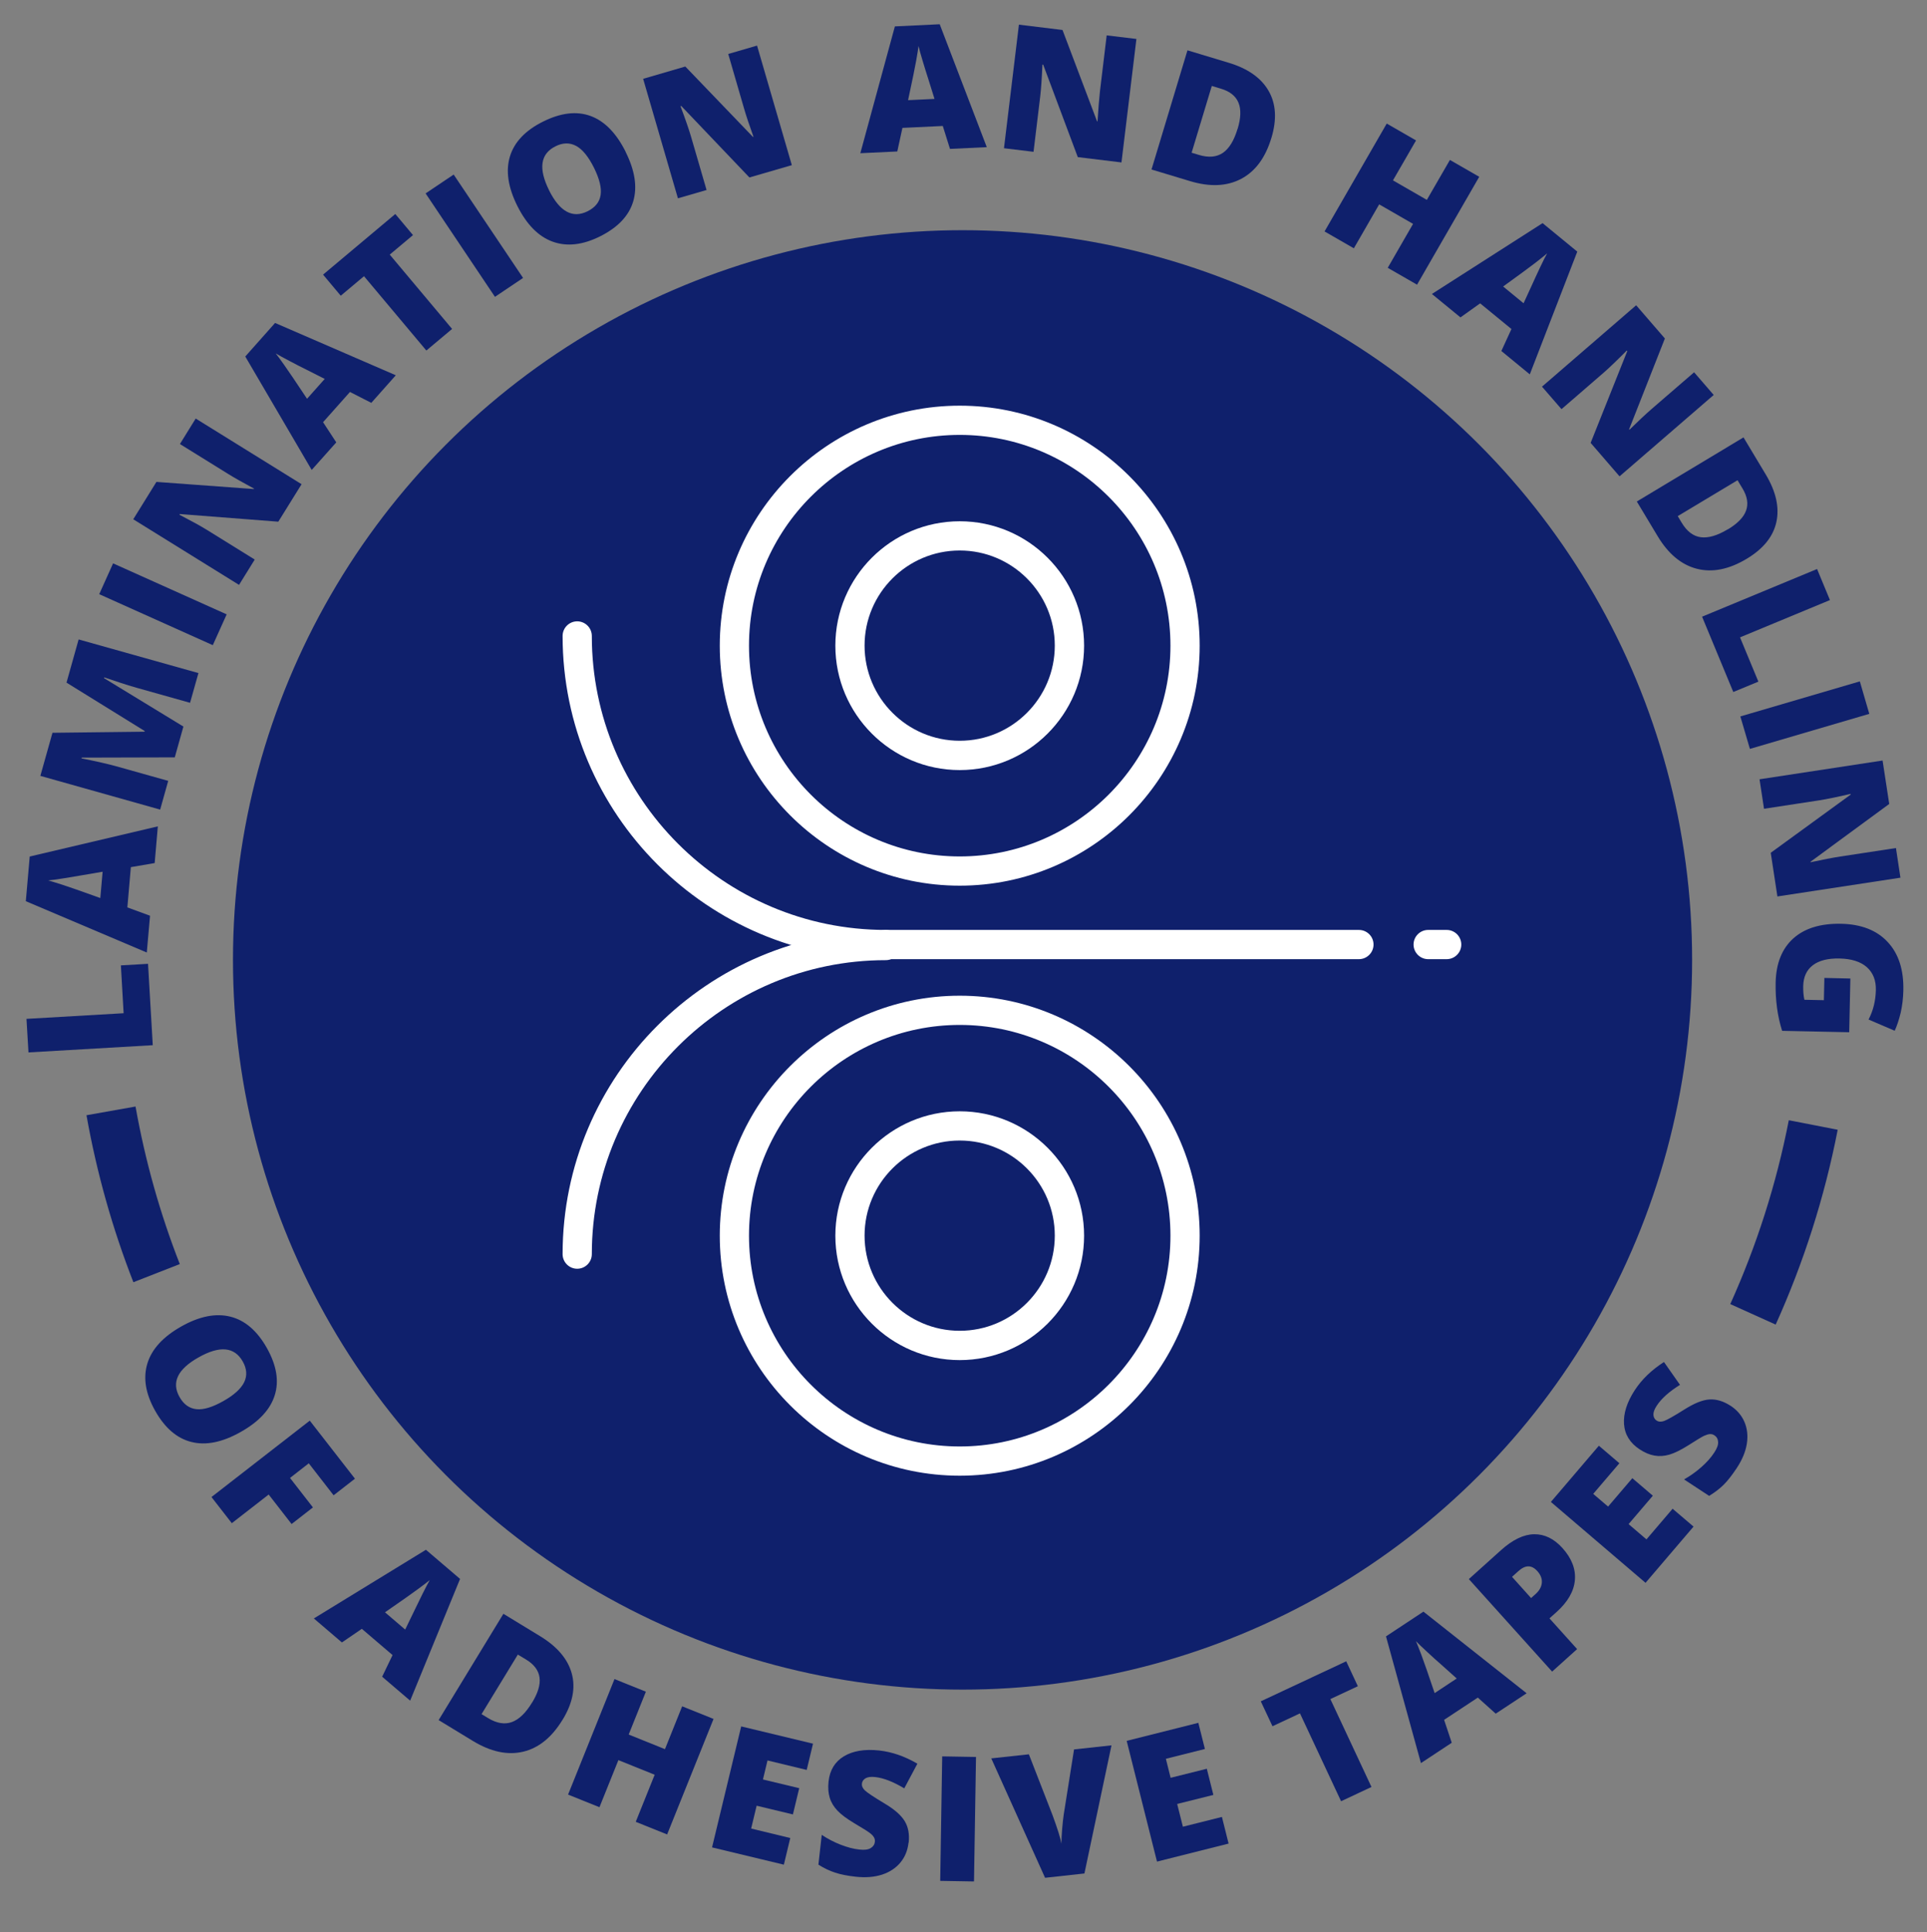 <?xml version="1.0" encoding="UTF-8"?>
<svg id="Capa_1" data-name="Capa 1" xmlns="http://www.w3.org/2000/svg" viewBox="0 0 232.09 232.66">
  <rect x="0" y="0" width="232.09" height="232.66" fill="#808080" stroke="none"/>
  <defs>
    <style>
      .cls-1 {
        fill: none;
        stroke: #0f206c;
        stroke-miterlimit: 10;
        stroke-width: 6px;
      }

      .cls-2 {
        fill: #fff;
      }

      .cls-3 {
        fill: #0f206c;
      }
    </style>
  </defs>
  <circle class="cls-3" cx="115.93" cy="115.59" r="87.87"/>
  <g>
    <g>
      <path class="cls-1" d="M18.86,153.31c-2.44-6.24-4.29-12.78-5.49-19.54"/>
      <path class="cls-1" d="M218.39,135.47c-1.55,7.96-4.01,15.6-7.26,22.8"/>
    </g>
    <g>
      <g>
        <path class="cls-3" d="M18.4,125.86l-14.97.87-.24-4.04,11.7-.68-.33-5.76,3.27-.19.57,9.81Z"/>
        <path class="cls-3" d="M18.62,103.93l-2.86.49-.42,4.85,2.73,1-.39,4.43-14.57-6.18.47-5.38,15.43-3.63-.38,4.41ZM12.37,104.97l-2.51.43c-.56.1-1.28.22-2.16.36-.88.14-1.51.23-1.9.26.34.09.9.26,1.68.51.78.25,2.32.79,4.6,1.61l.28-3.18Z"/>
        <path class="cls-3" d="M21.05,91.2l-11.22.03-.02.09c1.81.36,3.2.68,4.18.95l6.27,1.76-.97,3.46-14.43-4.06,1.46-5.19,11.09-.13.02-.08-9.42-5.83,1.46-5.2,14.43,4.05-1.01,3.58-6.33-1.78c-.33-.09-.69-.2-1.09-.32s-1.37-.44-2.91-.96l-.03.09,9.56,5.83-1.04,3.71Z"/>
        <path class="cls-3" d="M25.63,77.69l-13.68-6.14,1.67-3.71,13.68,6.14-1.67,3.71Z"/>
        <path class="cls-3" d="M36.32,58.31l-2.8,4.51-11.86-.92-.05.08c1.48.77,2.59,1.38,3.33,1.84l5.74,3.56-1.89,3.05-12.74-7.9,2.79-4.5,11.73.86.03-.05c-1.33-.72-2.39-1.31-3.17-1.8l-5.76-3.57,1.9-3.07,12.74,7.9Z"/>
        <path class="cls-3" d="M44.74,48.52l-2.59-1.32-3.24,3.64,1.59,2.43-2.96,3.32-8-13.66,3.59-4.04,14.54,6.3-2.94,3.31ZM39.11,45.63l-2.27-1.15c-.51-.25-1.16-.58-1.95-1-.79-.42-1.35-.72-1.68-.92.22.28.57.75,1.04,1.42s1.39,2.01,2.73,4.04l2.12-2.38Z"/>
        <path class="cls-3" d="M54.45,39.61l-3.1,2.6-7.51-8.95-2.8,2.35-2.13-2.54,8.7-7.3,2.13,2.54-2.8,2.35,7.51,8.95Z"/>
        <path class="cls-3" d="M59.61,35.74l-8.35-12.45,3.38-2.27,8.36,12.45-3.38,2.27Z"/>
        <path class="cls-3" d="M75.35,18.29c1.13,2.26,1.43,4.25.91,5.98-.52,1.73-1.85,3.12-3.98,4.19-2.1,1.05-4.01,1.26-5.72.64-1.71-.62-3.13-2.06-4.26-4.32-1.11-2.23-1.41-4.22-.88-5.95.53-1.73,1.86-3.13,3.99-4.19,2.13-1.06,4.04-1.29,5.73-.67,1.68.62,3.09,2.06,4.22,4.32ZM66.12,22.9c1.29,2.59,2.84,3.44,4.65,2.54.92-.46,1.44-1.11,1.57-1.96.13-.85-.14-1.94-.8-3.28-.67-1.34-1.39-2.22-2.15-2.63-.77-.41-1.6-.4-2.49.05-1.82.91-2.07,2.67-.77,5.29Z"/>
        <path class="cls-3" d="M95.36,19.89l-5.1,1.48-8.21-8.61-.09.03c.59,1.56,1,2.76,1.25,3.6l1.89,6.49-3.45,1-4.19-14.39,5.08-1.48,8.15,8.48.06-.02c-.51-1.42-.9-2.58-1.15-3.46l-1.89-6.51,3.47-1.01,4.19,14.4Z"/>
        <path class="cls-3" d="M114.42,17.94l-.87-2.77-4.86.23-.62,2.84-4.45.21,4.16-15.27,5.4-.26,5.67,14.8-4.42.21ZM112.55,11.9l-.76-2.43c-.18-.54-.39-1.24-.65-2.09-.26-.86-.43-1.47-.51-1.84-.04.35-.14.93-.28,1.74s-.47,2.4-.98,4.78l3.19-.15Z"/>
        <path class="cls-3" d="M135.08,19.56l-5.27-.64-4.17-11.14h-.09c-.07,1.65-.16,2.92-.26,3.79l-.81,6.71-3.56-.43,1.8-14.88,5.25.64,4.16,11h.06c.09-1.5.19-2.71.29-3.62l.81-6.73,3.58.43-1.8,14.88Z"/>
        <path class="cls-3" d="M153.13,16.6c-.72,2.4-1.94,4.04-3.65,4.94s-3.76.99-6.15.27l-4.64-1.4,4.33-14.35,4.97,1.5c2.3.69,3.9,1.82,4.8,3.38.9,1.56,1.01,3.45.34,5.67ZM149.06,15.52c.4-1.32.43-2.37.1-3.16-.33-.79-1.02-1.35-2.08-1.67l-1.13-.34-2.43,8.04.86.26c1.18.36,2.15.27,2.9-.24s1.35-1.48,1.77-2.89Z"/>
        <path class="cls-3" d="M170.67,34.28l-3.53-2.03,3.05-5.29-4.08-2.35-3.05,5.29-3.53-2.03,7.49-12.99,3.53,2.03-2.78,4.81,4.08,2.35,2.78-4.81,3.53,2.03-7.49,12.99Z"/>
        <path class="cls-3" d="M180.83,42.26l1.21-2.64-3.77-3.09-2.37,1.69-3.44-2.82,13.33-8.53,4.18,3.43-5.72,14.78-3.42-2.81ZM183.5,36.52l1.06-2.31c.23-.52.54-1.18.92-1.99.38-.81.67-1.38.86-1.71-.27.23-.73.6-1.37,1.1-.65.5-1.96,1.47-3.93,2.89l2.46,2.02Z"/>
        <path class="cls-3" d="M195.05,57.35l-3.47-4.02,4.41-11.05-.06-.07c-1.17,1.18-2.09,2.06-2.75,2.64l-5.11,4.42-2.35-2.71,11.34-9.8,3.46,4-4.31,10.94.04.05c1.08-1.06,1.97-1.89,2.66-2.49l5.13-4.43,2.36,2.73-11.34,9.8Z"/>
        <path class="cls-3" d="M210.39,67.28c-2.14,1.29-4.15,1.69-6.02,1.21-1.87-.48-3.45-1.8-4.73-3.94l-2.5-4.16,12.85-7.72,2.67,4.45c1.24,2.06,1.67,3.97,1.29,5.73-.38,1.76-1.57,3.23-3.56,4.43ZM208.1,63.75c1.18-.71,1.91-1.46,2.2-2.27.29-.81.15-1.69-.42-2.64l-.61-1.01-7.2,4.32.46.77c.63,1.06,1.4,1.65,2.31,1.77.91.12,1.99-.19,3.25-.95Z"/>
        <path class="cls-3" d="M205,74.26l13.85-5.74,1.55,3.74-10.83,4.49,2.21,5.33-3.02,1.25-3.76-9.07Z"/>
        <path class="cls-3" d="M209.61,86.27l14.39-4.22,1.14,3.91-14.38,4.22-1.15-3.91Z"/>
        <path class="cls-3" d="M214.07,107.94l-.8-5.25,9.62-7v-.09c-1.64.38-2.88.63-3.75.77l-6.68,1.02-.54-3.55,14.82-2.26.8,5.23-9.48,6.96v.06c1.49-.32,2.68-.55,3.59-.69l6.7-1.02.54,3.57-14.82,2.26Z"/>
        <path class="cls-3" d="M222.86,117.83l-.14,6.47-8.08-.17c-.56-1.77-.82-3.71-.78-5.81.05-2.31.76-4.08,2.12-5.31,1.37-1.23,3.29-1.82,5.77-1.77,2.42.05,4.29.78,5.6,2.19,1.32,1.41,1.95,3.36,1.89,5.85-.02.94-.13,1.83-.32,2.67-.2.83-.44,1.56-.72,2.17l-3.15-1.35c.56-1.07.85-2.25.88-3.54.03-1.18-.34-2.1-1.09-2.77-.75-.66-1.85-1.01-3.28-1.04-1.4-.03-2.47.24-3.22.81-.75.57-1.13,1.4-1.16,2.5-.01.6.03,1.16.14,1.66l2.35.05.06-2.68,3.13.07Z"/>
      </g>
      <g>
        <path class="cls-3" d="M28.98,172.44c-2.2,1.24-4.17,1.64-5.92,1.2-1.75-.43-3.21-1.69-4.38-3.77-1.15-2.05-1.46-3.94-.93-5.68.53-1.74,1.9-3.23,4.1-4.47,2.17-1.22,4.14-1.61,5.9-1.17,1.76.44,3.22,1.7,4.39,3.77,1.17,2.08,1.49,3.98.95,5.69-.53,1.71-1.9,3.19-4.11,4.43ZM23.92,163.45c-2.53,1.42-3.29,3.01-2.3,4.77.5.89,1.18,1.38,2.04,1.47.86.09,1.93-.24,3.23-.97,1.3-.73,2.14-1.5,2.52-2.28.38-.79.32-1.62-.17-2.49-1-1.77-2.77-1.94-5.32-.5Z"/>
        <path class="cls-3" d="M27.92,183.42l-2.45-3.15,11.84-9.2,5.44,6.99-2.57,2-2.99-3.85-2.26,1.76,2.76,3.55-2.57,2-2.76-3.55-4.44,3.45Z"/>
        <path class="cls-3" d="M46.02,201.92l1.26-2.62-3.7-3.16-2.4,1.64-3.38-2.89,13.5-8.27,4.11,3.51-6.01,14.66-3.37-2.88ZM48.8,196.23l1.11-2.29c.24-.51.56-1.17.96-1.97s.7-1.37.89-1.7c-.27.23-.74.58-1.4,1.07-.66.49-1.99,1.43-3.99,2.81l2.42,2.07Z"/>
        <path class="cls-3" d="M67.76,207.08c-1.3,2.14-2.89,3.42-4.77,3.86-1.88.44-3.89,0-6.02-1.29l-4.14-2.52,7.8-12.8,4.43,2.7c2.05,1.25,3.32,2.74,3.8,4.48s.11,3.59-1.1,5.58ZM64.09,205.02c.71-1.17,1.01-2.18.89-3.03s-.65-1.56-1.6-2.14l-1.01-.61-4.37,7.17.77.47c1.05.64,2.01.8,2.87.49.86-.31,1.68-1.09,2.44-2.35Z"/>
        <path class="cls-3" d="M80.35,220.9l-3.78-1.52,2.28-5.67-4.37-1.76-2.28,5.67-3.78-1.52,5.59-13.91,3.78,1.52-2.07,5.16,4.37,1.76,2.07-5.16,3.78,1.52-5.59,13.91Z"/>
        <path class="cls-3" d="M94.41,224.54l-8.65-2.08,3.51-14.57,8.65,2.08-.76,3.16-4.72-1.14-.55,2.29,4.37,1.05-.76,3.16-4.37-1.05-.66,2.75,4.71,1.14-.77,3.21Z"/>
        <path class="cls-3" d="M109.42,221.91c-.1.92-.43,1.72-.98,2.38-.55.66-1.29,1.15-2.21,1.45-.93.3-1.99.38-3.17.25-.99-.11-1.82-.27-2.47-.49-.66-.21-1.33-.53-2.02-.96l.4-3.59c.72.48,1.49.88,2.29,1.19.8.31,1.55.51,2.25.58.6.07,1.05.01,1.35-.17s.47-.43.51-.75c.02-.2-.01-.39-.11-.55-.09-.17-.26-.34-.49-.52s-.86-.58-1.88-1.18c-.92-.55-1.6-1.06-2.04-1.53s-.75-.98-.92-1.55c-.17-.56-.22-1.21-.14-1.94.15-1.37.77-2.39,1.85-3.04s2.5-.89,4.25-.7c1.54.17,3.08.7,4.6,1.59l-1.58,2.97c-1.32-.79-2.49-1.25-3.5-1.36-.52-.06-.91,0-1.17.15-.26.16-.4.37-.43.64-.03.29.09.57.37.83.28.26,1.05.78,2.32,1.54,1.22.72,2.04,1.44,2.47,2.16.43.72.58,1.58.47,2.59Z"/>
        <path class="cls-3" d="M113.24,226.49l.24-14.99,4.07.07-.24,14.99-4.07-.07Z"/>
        <path class="cls-3" d="M129.37,210.66l4.5-.49-3.26,15.43-4.74.52-6.48-14.38,4.53-.49,2.85,7.33c.6,1.63.96,2.78,1.07,3.43,0-.48.03-1.09.09-1.81.06-.73.13-1.3.19-1.72l1.24-7.82Z"/>
        <path class="cls-3" d="M147.98,222l-8.63,2.17-3.65-14.54,8.63-2.17.79,3.15-4.7,1.18.57,2.29,4.36-1.09.79,3.15-4.36,1.09.69,2.74,4.7-1.18.8,3.2Z"/>
        <path class="cls-3" d="M165.19,215.18l-3.67,1.72-4.95-10.58-3.31,1.55-1.41-3,10.29-4.82,1.4,3-3.31,1.55,4.95,10.58Z"/>
        <path class="cls-3" d="M180.15,206.36l-2.16-1.94-4.06,2.68.92,2.76-3.71,2.45-4.21-15.26,4.51-2.98,12.43,9.83-3.7,2.44ZM175.45,202.12l-1.9-1.7c-.43-.37-.97-.86-1.63-1.47-.66-.61-1.12-1.05-1.38-1.32.14.32.36.87.65,1.64.29.77.82,2.3,1.6,4.61l2.66-1.76Z"/>
        <path class="cls-3" d="M188.18,186.41c1.12,1.24,1.62,2.54,1.5,3.88-.12,1.34-.86,2.62-2.21,3.83l-.85.76,3.33,3.7-3.01,2.71-10.03-11.14,3.86-3.47c1.41-1.27,2.74-1.91,4-1.93,1.26-.02,2.4.54,3.42,1.67ZM184.41,192.43l.55-.49c.45-.41.7-.86.74-1.35s-.14-.96-.55-1.41c-.68-.75-1.43-.75-2.26,0l-.78.7,2.3,2.56Z"/>
        <path class="cls-3" d="M203.97,183.83l-5.78,6.77-11.4-9.74,5.78-6.77,2.47,2.11-3.15,3.69,1.79,1.53,2.92-3.42,2.47,2.11-2.92,3.42,2.15,1.84,3.15-3.69,2.51,2.14Z"/>
        <path class="cls-3" d="M208.42,169.27c.78.51,1.34,1.16,1.68,1.95s.44,1.67.29,2.63c-.15.96-.56,1.94-1.22,2.94-.55.83-1.07,1.5-1.55,1.98-.49.49-1.08.94-1.77,1.36l-3.02-1.98c.76-.43,1.46-.93,2.1-1.5s1.16-1.15,1.54-1.74c.33-.5.49-.93.46-1.28-.02-.35-.17-.61-.44-.79-.17-.11-.35-.16-.54-.15-.19.01-.42.08-.69.2-.27.12-.9.5-1.9,1.14-.91.57-1.67.95-2.29,1.13-.62.18-1.21.22-1.8.12-.58-.1-1.18-.35-1.8-.76-1.15-.76-1.78-1.77-1.87-3.03-.09-1.26.34-2.63,1.3-4.1.85-1.3,2.02-2.42,3.51-3.38l1.93,2.75c-1.31.82-2.24,1.65-2.8,2.51-.29.44-.42.81-.4,1.11.02.3.15.53.38.68.25.16.55.18.91.05.36-.13,1.17-.58,2.42-1.37,1.2-.76,2.21-1.17,3.04-1.22s1.67.2,2.52.75Z"/>
      </g>
    </g>
  </g>
  <g>
    <path class="cls-2" d="M115.59,106.65c-15.94,0-28.9-12.97-28.9-28.9s12.97-28.9,28.9-28.9,28.9,12.97,28.9,28.9-12.97,28.9-28.9,28.9ZM115.59,52.37c-13.99,0-25.38,11.39-25.38,25.38s11.39,25.38,25.38,25.38,25.38-11.39,25.38-25.38-11.39-25.38-25.38-25.38Z"/>
    <path class="cls-2" d="M115.59,92.73c-8.26,0-14.98-6.72-14.98-14.98s6.72-14.98,14.98-14.98,14.98,6.72,14.98,14.98-6.72,14.98-14.98,14.98ZM115.59,66.29c-6.32,0-11.46,5.14-11.46,11.45s5.14,11.46,11.46,11.46,11.45-5.14,11.45-11.46-5.14-11.45-11.45-11.45Z"/>
    <path class="cls-2" d="M115.59,177.7c-15.94,0-28.9-12.97-28.9-28.9s12.97-28.9,28.9-28.9,28.9,12.97,28.9,28.9-12.97,28.9-28.9,28.9ZM115.59,123.42c-13.99,0-25.38,11.39-25.38,25.38s11.39,25.38,25.38,25.38,25.38-11.39,25.38-25.38-11.39-25.38-25.38-25.38Z"/>
    <path class="cls-2" d="M115.59,163.78c-8.26,0-14.98-6.72-14.98-14.98s6.72-14.98,14.98-14.98,14.98,6.72,14.98,14.98-6.72,14.98-14.98,14.98ZM115.59,137.34c-6.32,0-11.46,5.14-11.46,11.45s5.14,11.46,11.46,11.46,11.45-5.14,11.45-11.46-5.14-11.45-11.45-11.45Z"/>
    <path class="cls-2" d="M106.68,115.5c-21.46,0-38.92-17.46-38.92-38.92,0-.97.79-1.76,1.76-1.76s1.76.79,1.76,1.76c0,19.52,15.88,35.4,35.4,35.4.97,0,1.76.79,1.76,1.76s-.79,1.76-1.76,1.76Z"/>
    <path class="cls-2" d="M69.52,152.78c-.97,0-1.76-.79-1.76-1.76,0-21.46,17.46-38.92,38.92-38.92.97,0,1.76.79,1.76,1.76s-.79,1.76-1.76,1.76c-19.52,0-35.4,15.88-35.4,35.4,0,.97-.79,1.76-1.76,1.76Z"/>
    <path class="cls-2" d="M163.67,115.5h-56.99c-.97,0-1.76-.79-1.76-1.76s.79-1.76,1.76-1.76h56.99c.97,0,1.76.79,1.76,1.76s-.79,1.76-1.76,1.76Z"/>
    <path class="cls-2" d="M174.24,111.98h-2.23c-.97,0-1.76.79-1.76,1.76s.79,1.76,1.76,1.76h2.23c.97,0,1.76-.79,1.76-1.76s-.79-1.76-1.76-1.76Z"/>
  </g>
</svg>